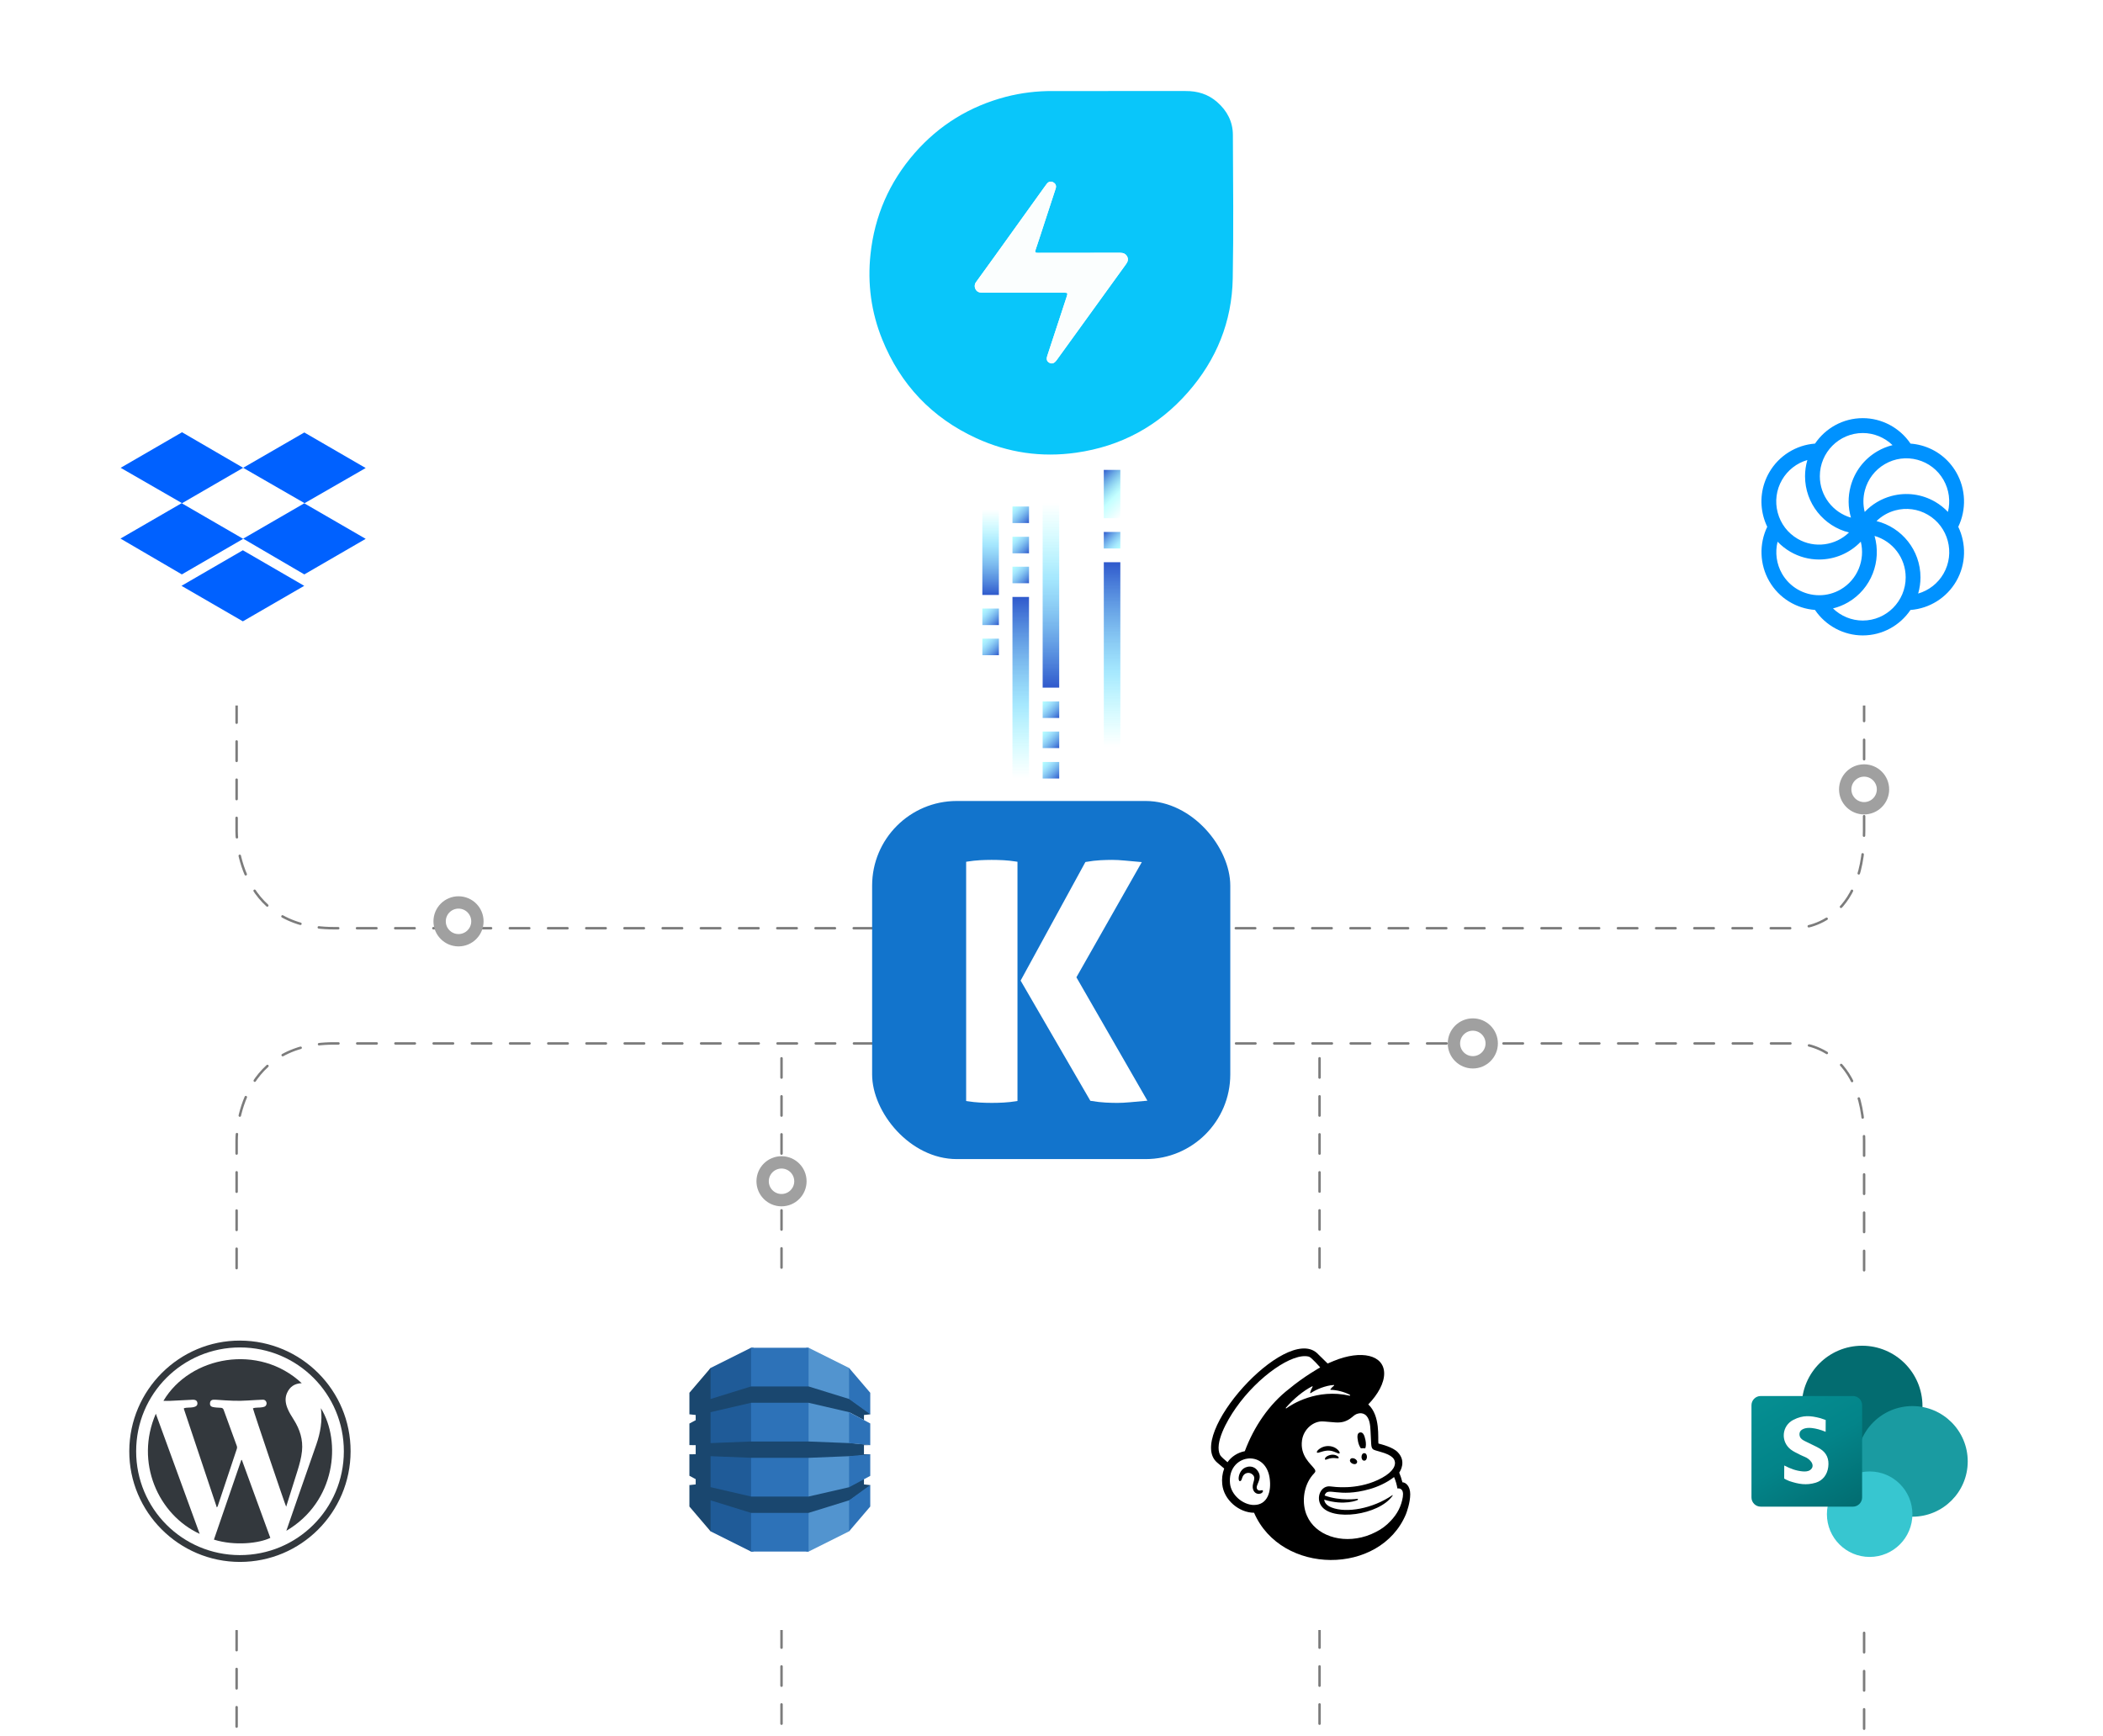 <?xml version="1.0" encoding="UTF-8"?><svg xmlns="http://www.w3.org/2000/svg" width="852" height="703.556" xmlns:xlink="http://www.w3.org/1999/xlink" viewBox="0 0 852 703.556"><defs><filter id="b" filterUnits="userSpaceOnUse"><feOffset dx="0" dy="0"/><feGaussianBlur result="c" stdDeviation="8"/><feFlood flood-color="#000" flood-opacity=".13"/><feComposite in2="c" operator="in"/><feComposite in="SourceGraphic"/></filter><filter id="d" filterUnits="userSpaceOnUse"><feOffset dx="0" dy="0"/><feGaussianBlur result="e" stdDeviation="8"/><feFlood flood-color="#000" flood-opacity=".13"/><feComposite in2="e" operator="in"/><feComposite in="SourceGraphic"/></filter><filter id="f" filterUnits="userSpaceOnUse"><feOffset dx="0" dy="0"/><feGaussianBlur result="g" stdDeviation="8"/><feFlood flood-color="#000" flood-opacity=".13"/><feComposite in2="g" operator="in"/><feComposite in="SourceGraphic"/></filter><filter id="h" filterUnits="userSpaceOnUse"><feOffset dx="0" dy="0"/><feGaussianBlur result="i" stdDeviation="8"/><feFlood flood-color="#000" flood-opacity=".13"/><feComposite in2="i" operator="in"/><feComposite in="SourceGraphic"/></filter><filter id="j" filterUnits="userSpaceOnUse"><feOffset dx="0" dy="0"/><feGaussianBlur result="k" stdDeviation="8"/><feFlood flood-color="#000" flood-opacity=".13"/><feComposite in2="k" operator="in"/><feComposite in="SourceGraphic"/></filter><filter id="l" filterUnits="userSpaceOnUse"><feOffset dx="0" dy="0"/><feGaussianBlur result="m" stdDeviation="8"/><feFlood flood-color="#000" flood-opacity=".13"/><feComposite in2="m" operator="in"/><feComposite in="SourceGraphic"/></filter><linearGradient id="o" x1="530.145" y1="747.511" x2="530.145" y2="674.105" gradientTransform="translate(-116.61 -432.231)" gradientUnits="userSpaceOnUse"><stop offset="0" stop-color="#6cffff" stop-opacity="0"/><stop offset=".405" stop-color="#6ad8fd" stop-opacity=".6"/><stop offset="1" stop-color="#2f59cc"/></linearGradient><linearGradient id="p" x1="567.148" y1="734.844" x2="567.148" y2="660.038" gradientTransform="translate(-116.61 -432.231)" gradientUnits="userSpaceOnUse"><stop offset="0" stop-color="#6cffff" stop-opacity="0"/><stop offset=".405" stop-color="#6ad8fd" stop-opacity=".6"/><stop offset="1" stop-color="#2f59cc"/></linearGradient><linearGradient id="q" x1="-384.719" y1="654.485" x2="-378.018" y2="647.784" gradientTransform="translate(69.18 -432.231) rotate(-180) scale(1 -1)" gradientUnits="userSpaceOnUse"><stop offset="0" stop-color="#6cffff" stop-opacity=".5"/><stop offset=".249" stop-color="#6ad8fd" stop-opacity=".6"/><stop offset="1" stop-color="#2f59cc"/></linearGradient><linearGradient id="r" x1="-387.909" y1="638.971" x2="-374.768" y2="625.83" gradientTransform="translate(69.18 -432.231) rotate(-180) scale(1 -1)" gradientUnits="userSpaceOnUse"><stop offset="0" stop-color="#6cffff" stop-opacity="0"/><stop offset=".413" stop-color="#6cffff" stop-opacity=".4"/><stop offset="1" stop-color="#2f59cc"/></linearGradient><linearGradient id="s" x1="-590.297" y1="1183.493" x2="-590.297" y2="1108.687" gradientTransform="translate(-164.53 1387.316) rotate(-180)" xlink:href="#o"/><linearGradient id="t" x1="-565.864" y1="1180.896" x2="-565.864" y2="1146.243" gradientTransform="translate(-164.53 1387.316) rotate(-180)" xlink:href="#o"/><linearGradient id="u" x1="691.814" y1="1109.773" x2="698.514" y2="1103.072" gradientTransform="translate(-293.83 1356.346) scale(1 -1)" xlink:href="#q"/><linearGradient id="v" x1="691.844" y1="1097.541" x2="698.544" y2="1090.841" gradientTransform="translate(-293.83 1356.346) scale(1 -1)" xlink:href="#q"/><linearGradient id="w" x1="716.246" y1="1072.136" x2="722.947" y2="1065.435" gradientTransform="translate(-293.83 1356.346) scale(1 -1)" xlink:href="#q"/><linearGradient id="x" x1="716.276" y1="1059.904" x2="722.977" y2="1053.204" gradientTransform="translate(-293.83 1356.346) scale(1 -1)" xlink:href="#q"/><linearGradient id="y" x1="716.276" y1="1047.579" x2="722.977" y2="1040.878" gradientTransform="translate(-293.83 1356.346) scale(1 -1)" xlink:href="#q"/><linearGradient id="z" x1="704.015" y1="1151.119" x2="710.716" y2="1144.418" gradientTransform="translate(-293.83 1356.346) scale(1 -1)" xlink:href="#q"/><linearGradient id="aa" x1="704.045" y1="1138.825" x2="710.745" y2="1132.124" gradientTransform="translate(-293.83 1356.346) scale(1 -1)" xlink:href="#q"/><linearGradient id="ab" x1="704.045" y1="1126.699" x2="710.745" y2="1119.999" gradientTransform="translate(-293.83 1356.346) scale(1 -1)" xlink:href="#q"/><linearGradient id="bd" x1="2583.721" y1="2332.947" x2="2690.453" y2="2517.802" gradientTransform="translate(9.26 -76.647) scale(.274)" gradientUnits="userSpaceOnUse"><stop offset="0" stop-color="#058f92"/><stop offset=".5" stop-color="#038489"/><stop offset="1" stop-color="#026d71"/></linearGradient></defs><g id="a"><line x1="534.593" y1="698.418" x2="534.593" y2="422.785" fill="none" stroke="#7c7c7c" stroke-dasharray="0 0 7.8 7.6" stroke-linecap="round" stroke-miterlimit="10"/><line x1="316.623" y1="698.418" x2="316.623" y2="422.785" fill="none" stroke="#7c7c7c" stroke-dasharray="0 0 7.8 7.6" stroke-linecap="round" stroke-miterlimit="10"/><path d="M95.859,699.605v-237.456s-.659-39.362,39.362-39.362H727.248s27.966-.882,27.966,39.362v240.907" fill="none" stroke="#7c7c7c" stroke-dasharray="0 0 7.88 7.6" stroke-linecap="round" stroke-miterlimit="10"/><path d="M95.859,161.109v175.631s-.659,39.362,39.362,39.362H727.248s27.966,.882,27.966-39.362V157.658" fill="none" stroke="#7c7c7c" stroke-dasharray="0 0 7.88 7.6" stroke-linecap="round" stroke-miterlimit="10"/><g><rect x="353.329" y="324.551" width="145.101" height="145.101" rx="34.298" ry="34.298" fill="#1274cc"/><g><path d="M436.089,395.988l26.499-46.675-1.097-.095c-2.035-.177-3.978-.353-5.836-.531-1.872-.178-3.591-.268-5.111-.268-1.414,0-2.968,.044-4.75,.134-1.75,.091-3.678,.317-5.727,.673l-.336,.058-26.243,48.044,28.247,48.694,.329,.054c2.153,.357,4.123,.582,5.854,.671,1.748,.09,3.346,.135,4.749,.135,1.503,0,3.244-.09,5.178-.268,1.899-.179,3.867-.356,5.902-.531l1.105-.095-28.764-50Z" fill="#fff"/><path d="M406.637,348.552c-3.439-.186-6.56-.167-9.638,0-1.628,.091-3.304,.273-4.982,.538l-.596,.095v96.929l.596,.095c1.683,.266,3.36,.447,4.983,.537,1.615,.09,3.237,.135,4.819,.135s3.204-.045,4.819-.135c1.621-.09,3.298-.271,4.983-.537l.596-.095v-96.929l-.596-.095c-1.68-.265-3.357-.447-4.984-.538Z" fill="#fff"/></g></g><rect x="680.968" y="515.617" width="144.845" height="144.845" rx="34.298" ry="34.298" fill="#fff" filter="url(#b)"/><rect x="24.786" y="515.617" width="144.845" height="144.845" rx="34.298" ry="34.298" fill="#fff" filter="url(#d)"/><rect x="682.241" y="141.029" width="144.845" height="144.845" rx="34.298" ry="34.298" fill="#fff" filter="url(#f)"/><rect x="26.059" y="141.029" width="144.845" height="144.845" rx="34.298" ry="34.298" fill="#fff" filter="url(#h)"/><rect x="243.513" y="515.617" width="144.845" height="144.845" rx="34.298" ry="34.298" fill="#fff" filter="url(#j)"/><rect x="462.241" y="515.617" width="144.845" height="144.845" rx="34.298" ry="34.298" fill="#fff" filter="url(#l)"/><circle cx="185.761" cy="373.318" r="7.654" fill="#fff" stroke="#a0a0a0" stroke-miterlimit="10" stroke-width="5"/><circle cx="755.214" cy="319.847" r="7.654" fill="#fff" stroke="#a0a0a0" stroke-miterlimit="10" stroke-width="5"/><circle cx="596.695" cy="422.785" r="7.654" fill="#fff" stroke="#a0a0a0" stroke-miterlimit="10" stroke-width="5"/><circle cx="316.623" cy="478.64" r="7.654" fill="#fff" stroke="#a0a0a0" stroke-miterlimit="10" stroke-width="5"/></g><g id="n"><g><rect x="410.185" y="241.874" width="6.701" height="73.406" fill="url(#o)"/><rect x="447.188" y="227.807" width="6.701" height="74.806" fill="url(#p)"/><rect x="447.188" y="215.543" width="6.701" height="6.701" fill="url(#q)"/><rect x="447.188" y="190.399" width="6.701" height="19.581" fill="url(#r)"/><rect x="422.416" y="203.823" width="6.701" height="74.806" fill="url(#s)"/><rect x="397.984" y="206.421" width="6.701" height="34.653" fill="url(#t)"/><rect x="397.984" y="246.574" width="6.701" height="6.701" fill="url(#u)"/><rect x="397.984" y="258.775" width="6.701" height="6.701" fill="url(#v)"/><rect x="422.416" y="284.211" width="6.701" height="6.701" fill="url(#w)"/><rect x="422.416" y="296.412" width="6.701" height="6.701" fill="url(#x)"/><rect x="422.416" y="308.738" width="6.701" height="6.701" fill="url(#y)"/><rect x="410.185" y="205.228" width="6.701" height="6.701" fill="url(#z)"/><rect x="410.185" y="217.492" width="6.701" height="6.701" fill="url(#aa)"/><rect x="410.185" y="229.617" width="6.701" height="6.701" fill="url(#ab)"/></g></g><g id="aw"><g id="ax"><path d="M451.565,36.883c9.576,0,19.155,.031,28.743,0,4.838-.037,9.146,1.258,12.806,4.471,4.018,3.518,6.349,7.94,6.369,13.279,.083,19.412,.304,38.829-.057,58.231-.327,17.471-6.585,32.892-18.117,46.048-12.052,13.76-27.223,21.956-45.346,24.517-14.044,1.992-27.587,.026-40.471-5.902-17.988-8.276-30.695-21.731-38.092-40.047-4.448-11.022-5.993-22.55-4.733-34.42,1.656-15.574,7.627-29.262,17.912-41.063,9.96-11.363,22.291-18.922,36.891-22.767,6.226-1.609,12.636-2.395,19.067-2.339,8.336,.006,16.678,.003,25.026-.009h0Zm-14.246,65.554c-5.618,0-11.235-.017-16.853,.017-.976,0-1.284-.168-.925-1.215,1.383-4.064,2.687-8.153,4.021-12.237,1.375-4.2,2.749-8.401,4.121-12.601,.356-1.09,0-1.972-.948-2.507s-1.904-.339-2.618,.552c-.398,.498-.757,1.027-1.138,1.545-6.549,9.122-13.095,18.241-19.636,27.357-2.605,3.627-5.218,7.247-7.84,10.86-.664,.814-.788,1.942-.316,2.88,.487,1.047,1.383,1.446,2.479,1.488,.467,.017,.936,.014,1.403,.014h31.663c1.912,0,1.947,0,1.337,1.878-2.573,7.879-5.157,15.753-7.752,23.62-.47,1.423-.248,2.305,.777,2.874,1.024,.569,1.915,.324,2.846-.854,.134-.165,.256-.339,.381-.512,9.296-12.857,18.587-25.715,27.872-38.572,.697-.965,1.044-1.969,.455-3.085-.589-1.116-1.591-1.522-2.863-1.517-5.487,.034-10.976,.014-16.466,.014h0Z" fill="#09c6fa"/><path d="M437.319,102.437c5.49,0,10.979,.02,16.469-.014,1.272,0,2.262,.379,2.863,1.517s.242,2.12-.455,3.085c-9.296,12.854-18.587,25.711-27.872,38.572-.125,.174-.248,.347-.381,.512-.939,1.173-1.813,1.423-2.846,.854s-1.246-1.446-.777-2.874c2.59-7.872,5.174-15.745,7.752-23.62,.609-1.87,.569-1.878-1.337-1.878h-31.663c-.467,0-.936,0-1.403-.014-1.096-.043-1.992-.441-2.479-1.488-.473-.938-.35-2.066,.313-2.88,2.624-3.605,5.24-7.224,7.849-10.857,6.551-9.107,13.097-18.226,19.636-27.357,.373-.518,.731-1.047,1.138-1.545,.714-.891,1.651-1.099,2.618-.552s1.303,1.423,.948,2.507l-4.121,12.601c-1.335,4.081-2.638,8.17-4.021,12.237-.359,1.047-.051,1.221,.925,1.215,5.609-.037,11.227-.02,16.845-.02h0Z" fill="#fbfefe"/></g></g><g id="ay"><g><g id="az"><path d="M787.388,232.446c-2.254,3.912-5.936,6.8-10.273,8.057,.62-2.128,.936-4.332,.94-6.549,0-11.037-7.606-20.294-17.817-22.815,2.117-2.07,4.73-3.561,7.589-4.329,4.455-1.213,9.21-.583,13.195,1.747,8.304,4.822,11.159,15.539,6.365,23.889m-32.715,18.995c-4.542,0-8.863-1.814-12.068-4.913,2.141-.526,4.196-1.354,6.103-2.46,9.501-5.517,13.669-16.765,10.741-26.916,7.271,2.095,12.613,8.826,12.613,16.801,0,9.641-7.802,17.487-17.389,17.487m-32.716-18.995c-2.271-3.956-2.858-8.617-1.797-12.952,1.523,1.592,3.261,2.963,5.165,4.072,3.538,2.061,7.559,3.146,11.653,3.146,6.384-.005,12.489-2.618,16.899-7.233,1.824,7.375-1.303,15.383-8.166,19.369-2.631,1.532-5.621,2.339-8.665,2.339-6.234,.003-11.991-3.332-15.091-8.741m0-37.99c2.255-3.912,5.936-6.8,10.274-8.057-.621,2.128-.938,4.333-.942,6.55,0,11.031,7.603,20.286,17.808,22.811-5.44,5.286-13.908,6.572-20.774,2.585-4.024-2.337-6.9-6.107-8.102-10.62-1.207-4.478-.582-9.253,1.736-13.27m32.717-18.995c4.544,0,8.86,1.813,12.063,4.908-2.139,.53-4.192,1.36-6.099,2.465-5.41,3.142-9.28,8.212-10.895,14.281-1.107,4.146-1.056,8.515,.147,12.634-7.267-2.097-12.606-8.827-12.606-16.799,0-9.643,7.8-17.489,17.39-17.489m32.715,18.995c2.273,3.961,2.862,8.627,1.794,12.967-1.519-1.599-3.256-2.975-5.161-4.088-5.41-3.14-11.711-3.974-17.746-2.349-4.13,1.113-7.873,3.346-10.814,6.453-.721-2.881-.697-5.897,.071-8.766,1.201-4.512,4.078-8.283,8.102-10.62,4.023-2.335,8.709-2.955,13.195-1.747,4.487,1.209,8.236,4.103,10.559,8.148m5.191-3.013c-3.123-5.441-8.166-9.332-14.2-10.957-1.426-.382-2.886-.629-4.359-.738-4.328-6.401-11.594-10.315-19.347-10.315-8.031,0-15.126,4.094-19.339,10.312-7.681,.568-14.69,4.939-18.568,11.696-3.125,5.44-3.953,11.778-2.338,17.846,.384,1.433,.902,2.827,1.545,4.164-3.348,6.971-3.086,15.255,.791,22.009,4.015,6.993,11.085,11.121,18.546,11.682,4.328,6.406,11.608,10.327,19.362,10.327,8.03,0,15.126-4.095,19.337-10.314,7.681-.568,14.69-4.938,18.569-11.695,4.016-6.995,4.037-15.221,.787-21.998,3.352-6.975,3.092-15.262-.787-22.02" fill="#0092ff" fill-rule="evenodd"/></g><g id="ba"><path d="M326.6,628.677h1.004l16.389-8.196,.273-.386v-65.417l-.273-.388-16.389-8.189h-1.016l.012,82.575" fill="#5294cf"/><path d="M305.272,628.677h-1.018l-16.375-8.196-.332-.572-.169-64.898,.501-.721,16.375-8.189h1.031l-.013,82.575" fill="#1f5b98"/><path d="M304.283,546.102h23.306v82.575h-23.306v-82.575Z" fill="#2d72b8"/><path d="M352.572,585.535l-.554-.123-7.908-.737-.117,.058-16.404-.656h-23.307l-16.404,.656v-12.509l-.017,.009,.017-.037,16.404-3.801h23.307l16.404,3.801,6.03,3.205v-2.061l2.549-.279-.264-.515-8.069-5.77-.246,.08-16.404-5.083h-23.307l-16.404,5.083v-12.566l-8.579,10.05v8.777l.066-.048,2.482,.271v2.103l-2.549,1.364v8.733l.066-.007,2.482,.037v3.666l-2.142,.032-.407-.039v8.737l2.549,1.37v2.127l-2.442,.27-.107-.08v8.776l8.579,10.051v-12.565l16.404,5.083h23.307l16.452-5.098,.219,.096,7.963-5.685,.349-.566-2.549-.281v-2.085l-.334-.133-5.45,2.938-.198,.412-16.452,3.779v.005h-23.307v-.005l-16.404-3.795v-12.555l16.404,.654v.016h23.307l16.404-.67,.373,.172,7.665-.66,.541-.264-2.549-.037v-3.666l2.549-.037" fill="#1a476f"/><path d="M343.993,607.916v12.565l8.579-10.052v-8.719l-8.529,6.19-.05,.015m0-5.308l.05-.011,8.529-4.588v-8.772l-8.579,.789v12.582m.05-30.4l-.05-.011v12.536l8.579,.802v-8.768l-8.529-4.559m0-5.301l8.529,6.155v-8.719l-8.579-10.052v12.566l.05,.017v.032" fill="#2d72b8"/></g><path id="bb" d="M551.334,586.855c.589-.077,1.185-.077,1.777,0,.315-.733,.371-1.992,.084-3.364-.425-2.035-1.001-3.27-2.192-3.079-1.188,.194-1.235,1.67-.807,3.708,.238,1.145,.666,2.125,1.145,2.735h-.007Zm-10.225,1.617c.854,.382,1.376,.623,1.583,.408,.358-.371-.666-1.794-2.313-2.5-1.935-.8-4.157-.532-5.844,.703-.576,.415-1.111,.997-1.034,1.349,.161,.713,1.908-.519,4.314-.666,1.335-.084,2.443,.335,3.293,.71v-.003Zm-1.717,.981c-1.73,.271-2.862,1.245-2.571,1.928,.171,.064,.224,.154,.994-.154,1.138-.432,2.37-.559,3.575-.371,.555,.064,.82,.097,.941-.094,.281-.425-1.091-1.526-2.939-1.309Zm10.342,3.263c.646-1.312-2.082-2.658-2.731-1.335s2.085,2.651,2.734,1.329l-.003,.007h0Zm2.989-3.906c-1.463-.027-1.52,3.016-.05,3.039,1.469,.023,1.523-3.016,.053-3.046l-.003,.007h0Zm-41.767,15.061c-.251,.057-1.145,.275-1.617-.449-.994-1.526,2.122-3.889,.572-6.828-1.737-3.337-5.312-2.587-6.691-1.058-1.663,1.831-1.663,4.492-.954,4.595,.817,.111,.776-1.235,1.409-2.222,.452-.693,1.225-1.115,2.055-1.115,.479,0,.951,.141,1.352,.405,2.212,1.449,.261,3.394,.435,5.466,.264,3.183,3.514,3.126,4.12,1.717,.077-.141,.064-.318-.04-.445,.007,.171,.131-.248-.639-.074l-.003,.007h0Zm57.217-3.26c-.639-2.239-.492-1.76-1.295-3.916,.469-.703,2.919-4.582-.586-8.257-1.985-2.085-6.47-3.156-7.849-3.541-.284-2.172,.89-11.202-4.107-15.841,3.97-4.117,6.446-8.645,6.44-12.534-.01-7.474-9.191-9.733-20.507-5.051l-2.393,1.014c-.013-.007-4.338-4.251-4.401-4.308-12.896-11.246-53.227,33.577-40.331,44.465l2.818,2.39c-.76,2.038-1.028,4.231-.783,6.396,.639,6.376,6.875,11.534,12.889,11.524,11.022,25.404,51.142,25.444,61.528,.576,.331-.854,1.737-4.699,1.737-8.093,0-3.39-1.925-4.823-3.153-4.823h-.007Zm-60.326,9.194c-4.354-.117-9.057-4.036-9.525-8.689-1.178-11.704,14.174-14.369,16.035-2.353,.867,5.656-.89,11.165-6.513,11.035l.003,.007h0Zm-3.531-21.802c-2.895,.566-5.446,2.206-7.005,4.478-.934-.776-2.674-2.289-2.975-2.862-2.483-4.746,2.714-13.937,6.356-19.131,8.993-12.832,23.074-22.545,29.597-20.785,1.061,.298,4.569,4.368,4.569,4.368,0,0-6.516,3.618-12.561,8.659-8.14,6.269-14.295,15.386-17.98,25.273h0Zm45.603,19.312s-6.824,1.011-13.271-1.349c1.185-3.849,5.154,1.161,18.402-2.637,2.919-.837,6.751-2.483,9.736-4.84,.643,1.483,1.098,3.039,1.359,4.636,.7-.127,2.721-.1,2.182,3.454-.626,3.792-2.239,6.871-4.95,9.706-1.69,1.834-3.708,3.344-5.944,4.448-1.248,.653-2.544,1.202-3.882,1.64-10.215,3.337-20.674-.335-24.055-8.21-.271-.599-.499-1.222-.676-1.861-1.439-5.191-.218-11.42,3.598-15.339,.234-.251,.472-.545,.472-.917-.034-.318-.161-.619-.368-.867-1.335-1.931-5.951-5.231-5.027-11.611,.669-4.582,4.679-7.809,8.414-7.621l.954,.057c1.62,.097,3.036,.305,4.368,.361,2.232,.094,4.241-.228,6.614-2.209,.8-.669,1.446-1.248,2.53-1.433,.89-.221,1.827-.067,2.597,.428,1.908,1.268,2.175,4.338,2.276,6.583,.053,1.282,.211,4.391,.264,5.275,.12,2.035,.653,2.323,1.737,2.671,.609,.201,1.175,.348,2.008,.586,2.52,.706,4.006,1.426,4.96,2.35,.489,.475,.807,1.098,.907,1.771,.298,2.172-1.683,4.853-6.932,7.286-8.916,4.14-17.883,2.758-19.181,2.611-3.846-.515-6.038,4.452-3.732,7.855,4.321,6.379,23.365,3.819,28.895-4.073,.134-.194,.023-.305-.137-.194-7.976,5.459-18.529,7.296-24.523,4.967-.91-.355-2.812-1.232-3.042-3.183,8.321,2.574,13.552,.141,13.552,.141,0,0,.388-.532-.104-.482h-0Zm-28.991-36.884c3.193-3.692,7.129-6.905,10.657-8.709,.02-.013,.047-.02,.07-.02,.077,0,.141,.064,.141,.141,0,.023-.007,.05-.02,.07-.278,.505-.82,1.59-.991,2.413-.003,.013-.003,.023-.003,.034,0,.08,.064,.144,.141,.144,.03,0,.06-.007,.084-.023,2.192-1.496,6.008-3.096,9.351-3.304h.013c.08,0,.144,.067,.144,.147,0,.043-.02,.087-.057,.114-.552,.428-1.048,.924-1.469,1.479-.02,.023-.027,.054-.027,.084,0,.077,.06,.141,.137,.144,2.35,.017,5.663,.84,7.829,2.052,.144,.08,.04,.361-.124,.328-13.274-3.046-23.496,3.534-25.675,5.121-.023,.013-.05,.023-.077,.023-.08,0-.147-.067-.147-.147,0-.03,.01-.064,.034-.09h-.01Z"/><g id="bc"><circle cx="754.41" cy="569.729" r="24.451" fill="#036c70"/><circle cx="774.785" cy="592.141" r="22.413" fill="#1a9ba1"/><circle cx="757.466" cy="613.536" r="17.319" fill="#37c6d0"/><path d="M713.319,565.653h37.356c2.063,0,3.735,1.672,3.735,3.735v37.356c0,2.063-1.672,3.735-3.735,3.735h-37.356c-2.063,0-3.735-1.672-3.735-3.735v-37.356c0-2.063,1.672-3.735,3.735-3.735Z" fill="url(#bd)"/><path d="M737.37,587.022c-1.591-.976-3.354-1.665-5.009-2.542-1.562-.828-3.595-1.372-3.3-3.743,.187-1.502,2.229-2.425,4.905-2.123,1.868,.211,3.585,.694,5.666,1.533,0-1.35,.045-3.407,.023-4.771,0,0-1.702-.625-2.086-.726-4.089-1.076-7.062-1.329-10.953,.628-4.76,2.394-5.339,8.77-1.114,12.046,1.168,.906,2.585,1.499,3.909,2.194,1.105,.58,2.403,.912,3.319,1.699,.808,.695,1.601,1.522,1.62,2.708,.011,.649-.401,1.33-1.067,1.762-.898,.581-2.063,.589-3.007,.503-2.494-.226-4.745-1.006-7.411-2.385,0,1.016-.026,3.876-.026,5.292,0,.049,1.511,.824,2.059,1.006,3.772,1.254,6.911,1.823,10.724,.671,2.859-.864,4.664-3.254,5.066-6.351,.41-3.158-.58-5.721-3.319-7.401Z" fill="#fff"/></g><path id="be" d="M98.518,189.551l-24.845,14.391,24.845,14.391-24.845,14.409-24.863-14.518,24.863-14.391-24.79-14.282,24.863-14.409,24.772,14.409Zm-24.99,47.82l24.863-14.409,24.863,14.409-24.863,14.391-24.863-14.391Zm24.99-19.11l24.863-14.391-24.863-14.319,24.772-14.319,24.863,14.409-24.863,14.301,24.863,14.391-24.863,14.409-24.772-14.482Z" fill="#0061ff"/><g id="bf"><circle cx="98.093" cy="588.044" r="43.423" fill="#fff"/><g><path d="M97.292,543.198c24.771,.092,44.808,20.185,44.749,44.873-.059,24.777-20.075,44.795-44.807,44.809-24.743,.014-44.955-20.232-44.857-44.934,.098-24.737,20.275-44.84,44.915-44.748Zm-42.132,44.832c-.004,23.261,18.711,42.035,41.953,42.085,23.314,.051,42.145-18.693,42.193-41.997,.048-23.292-18.747-42.134-42.042-42.147-23.317-.013-42.1,18.75-42.104,42.059Z" fill="#33383d"/><path d="M87.84,610.782c-4.479-13.389-8.915-26.648-13.346-39.908-.022-.067,.023-.157,.047-.291,1.215-.354,2.513-.14,3.759-.396,1.199-.246,1.74-.741,1.679-1.639-.066-.966-.693-1.441-1.992-1.385-2.991,.129-5.98,.309-8.971,.444-.916,.042-1.835,.006-2.807,.006,10.815-18.236,38.727-23.343,56.038-7.154-2.879,.077-4.849,1.445-5.971,3.985-.889,2.013-.642,4.035,.127,6.024,.669,1.73,1.668,3.286,2.648,4.847,2.429,3.868,3.764,8.022,3.3,12.637-.278,2.764-1.032,5.427-1.853,8.067-1.496,4.811-3.023,9.612-4.558,14.484-.501-.956-13.069-38.19-13.468-39.87,1.302-.458,2.698-.166,4.018-.47,.489-.112,.947-.214,1.239-.653,.348-.522,.375-1.08,.077-1.624-.303-.554-.795-.778-1.429-.742-1.978,.111-3.959,.171-5.934,.319-4.057,.303-8.098,.036-12.14-.247-.615-.043-1.233-.076-1.848-.059-.817,.023-1.285,.492-1.377,1.291-.099,.853,.216,1.449,1.12,1.654,1.082,.245,2.186,.251,3.283,.321,.611,.039,.931,.286,1.14,.865,1.752,4.864,3.526,9.719,5.308,14.572,.161,.44,.139,.835-.003,1.263-2.582,7.741-5.159,15.485-7.742,23.226-.038,.113-.156,.2-.344,.431Z" fill="#33383d"/><path d="M97.984,591.54c3.845,10.531,7.69,21.062,11.535,31.592-4.486,2.19-14.335,3.354-22.853,.709,3.698-10.753,7.395-21.502,11.092-32.251,.075-.017,.151-.034,.226-.05Z" fill="#33383d"/><path d="M63.13,572.829c5.977,16.376,11.854,32.477,17.768,48.678-16.774-7.724-26.352-28.964-17.768-48.678Z" fill="#33383d"/><path d="M116.001,620.267c1.602-4.634,3.122-9.058,4.66-13.476,2.492-7.156,5.014-14.302,7.487-21.464,1.638-4.744,2.527-9.599,1.857-14.753,8.337,13.569,6.052,37.898-14.004,49.692Z" fill="#33383d"/></g></g></g></g></svg>